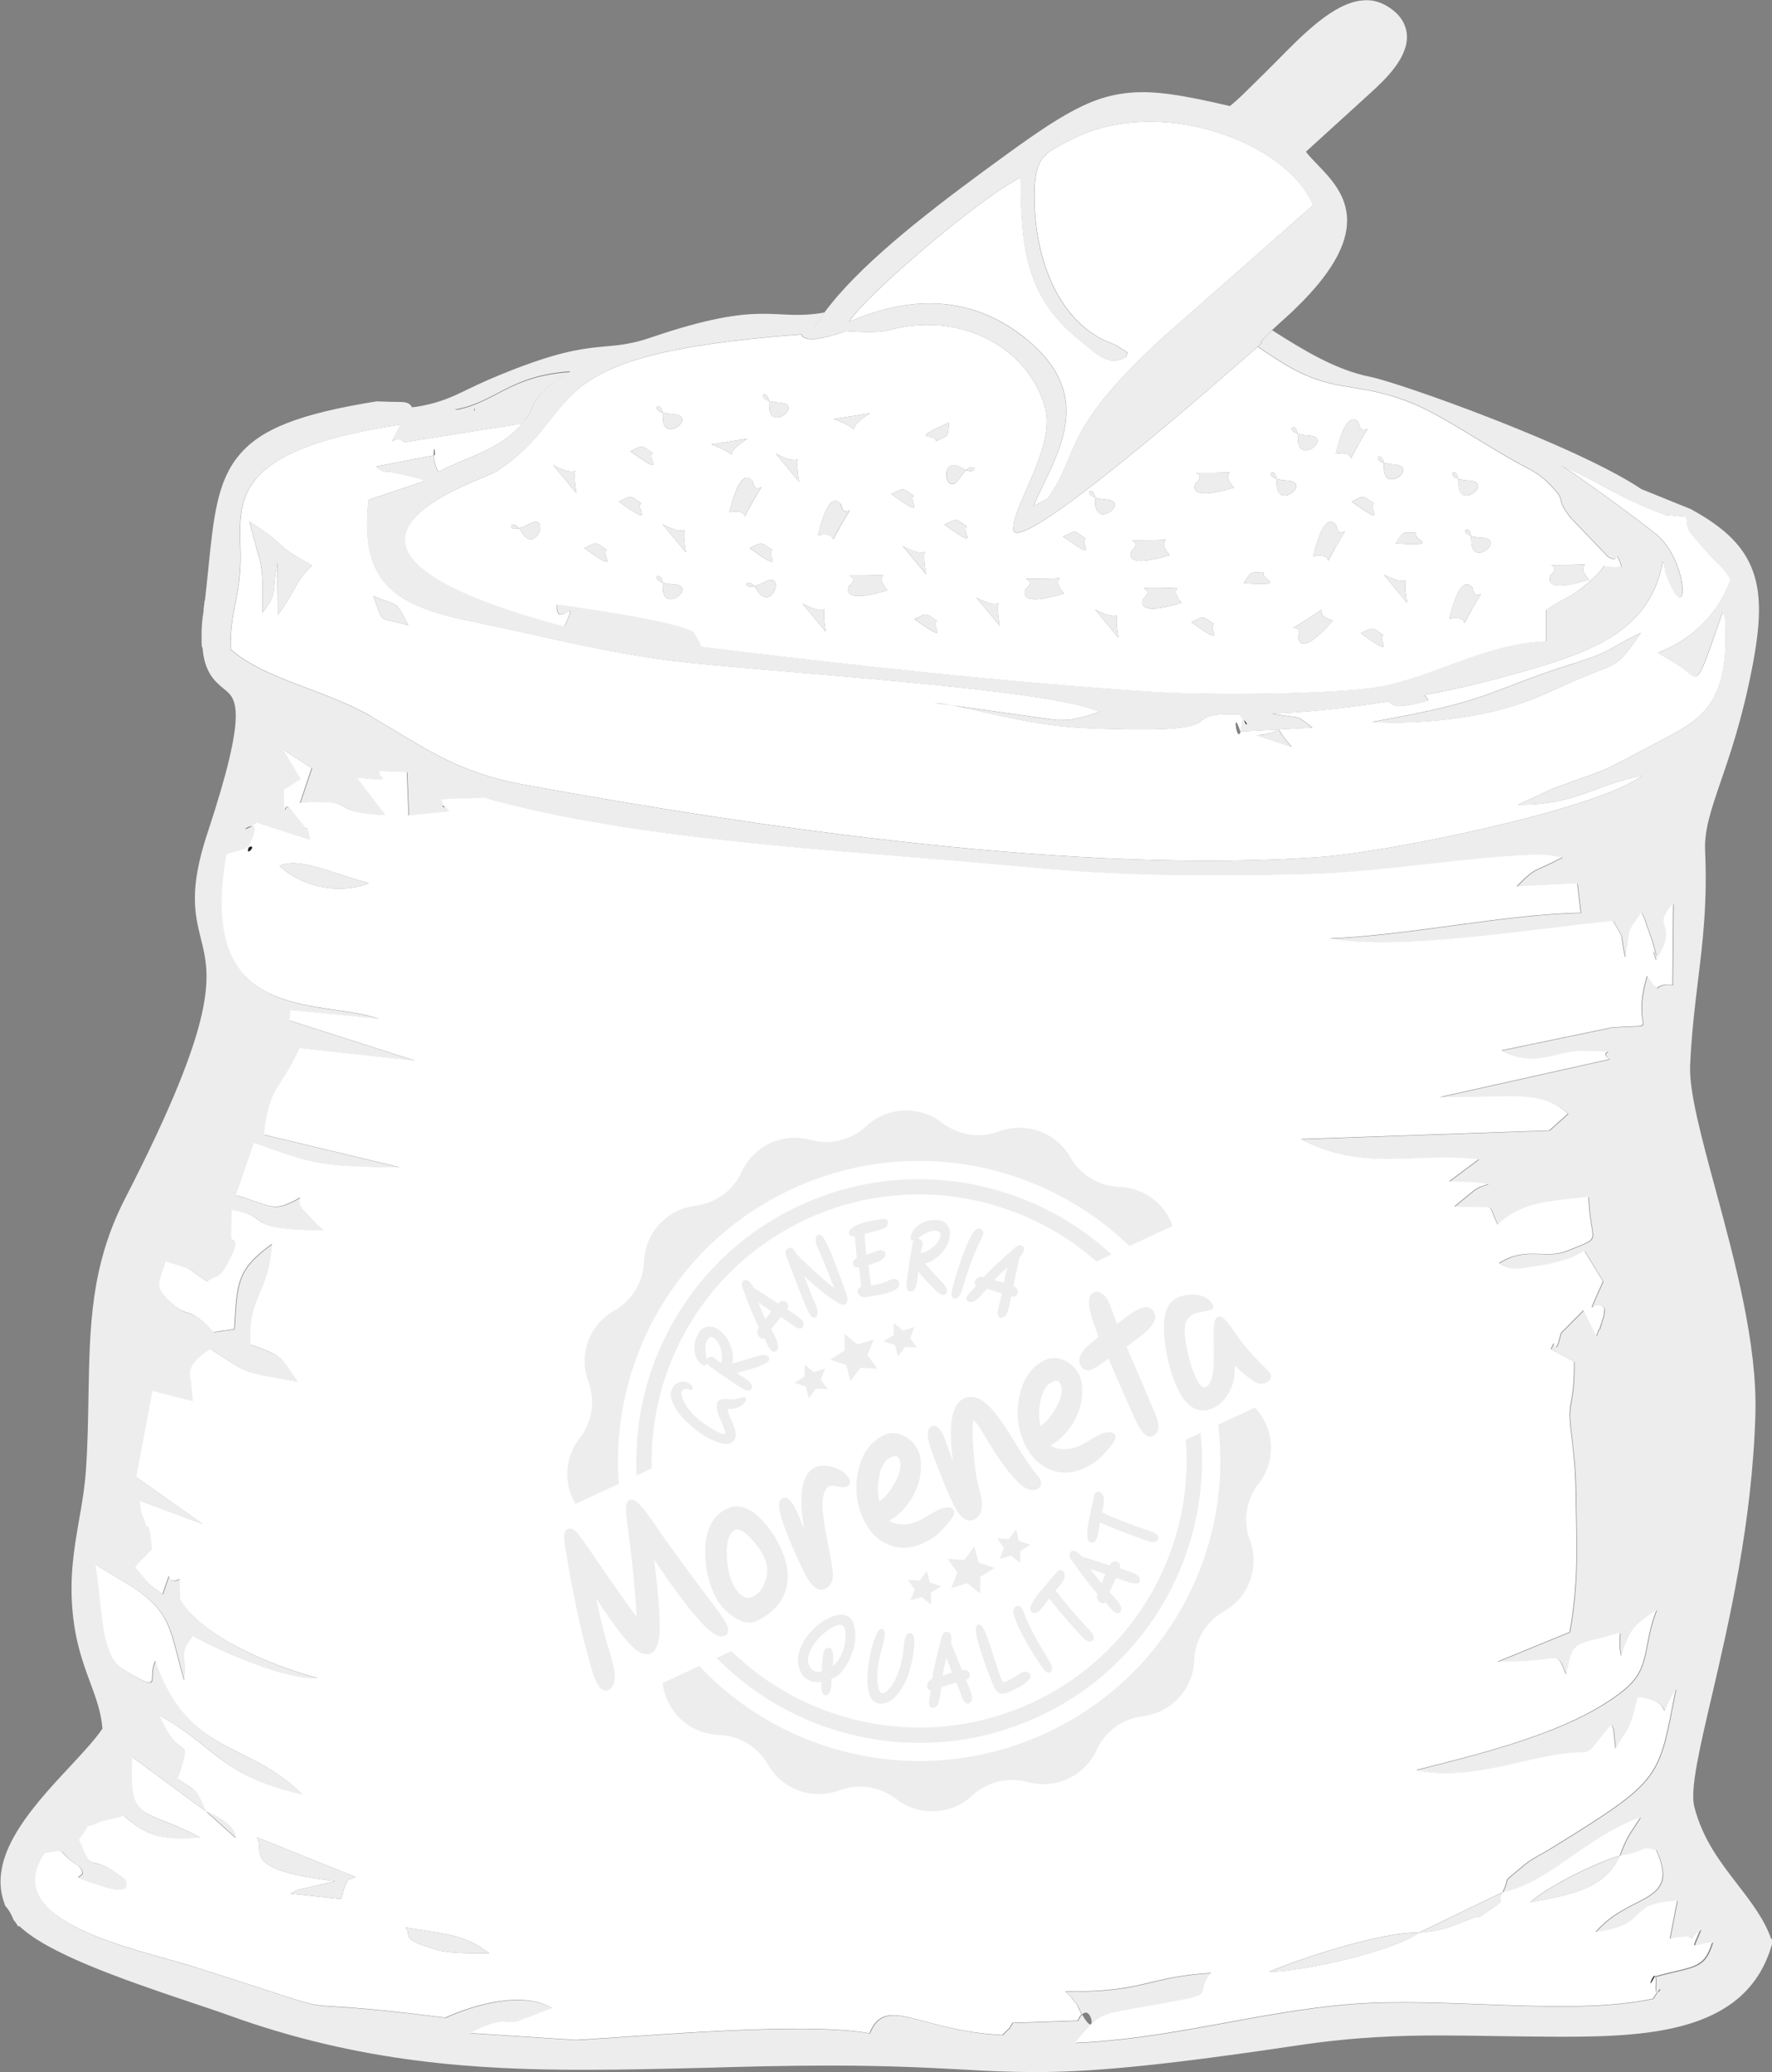 <?xml version="1.0" encoding="UTF-8"?>
<svg id="Capa_2" data-name="Capa 2" xmlns="http://www.w3.org/2000/svg" viewBox="0 0 166.57 194.76">
  <rect x="0" y="0" width="166.57" height="194.76" fill="#808080" stroke="none"/>
  <defs>
    <style>
      .cls-1 {
        fill: #fff;
      }

      .cls-1, .cls-2, .cls-3 {
        stroke-width: 0px;
      }

      .cls-2 {
        fill: #ededed;
      }

      .cls-3 {
        fill: #1d1d1b;
      }
    </style>
  </defs>
  <g id="Capa_1-2" data-name="Capa 1">
    <path class="cls-1" d="M34.9,67.35c4.98,2.9,7.96,5.23,14.29,6.39,22.89,4.2,52.56,8.44,74.9,6.81,6.98-.51,26.59-4.65,30.27-7.66-4.62.93-6.25,2.78-11.66,2.75l3.26-1.51c6.06-2.23,3.81-1.16,9.92-4.4,3.44-1.83,6.44-3.03,6.34-10.1-.04-2.38-.07-1.43-.28-2.1-2.83,8.12-2.01,6.17-4.41,4.83l-1.69-1.02c3.08-1.14,5.64-3.5,6.86-6.91-1.26-1.83-1-1.11-2.28-2.6-2.26-2.6-1.59-1.75-1.9-3.24l-1.81-.2.06.08c-.1-.04-.21-.07-.32-.12h0c-4.6-1.69-6.19-3.15-9.67-4.57.93.45,7.38,5.18,8.91,6.43,3.13,2.57,3.08,9.25,1.02,3.96-.04-.12-.18-.34-.2-.69-.01-.35-.12-.49-.21-.72-1.2,7.12-7.8,8.89-15.25,10.94-2.09.57-4.53,1.14-7.13,1.62.08.14.2.31.37.49-2.92.88-3.58.5-3.67.1-3.81.61-7.7,1.04-11.09,1.16,2.97.52,2.15.02,3.85,1.32l-3.15.17c.07.18.32.65,1.2,1.64l-3.26-1.09c1.36-.11,1.8-.38,1.95-.54l-3.5.18c-.36,1.25-.83-2.45-.03,0h.03c.04-.14.08-.34.13-.63.03-.3.08-.45.14-.51l-.39-.48c-6.86-.17,1.25,2-14.66,1.29-4.8-.21-9.11-1.54-12.34-2.12l-1.72-.24c.53.04,1.1.13,1.72.24l9.81,1.38c1.81,0,1.08-.04,2.5-.28l1.54-.49c-4.49-2.22-32.34-3.82-40.13-4.8-6.59-.83-12.33-2.37-18.62-3.65-7.38-1.5-10.82-3.49-9.96-11.48l5.3-1.77c-.64-.39-1.6-.48-2.57-.73-1.28-.34-1.15.11-2.06-.63l5.46-1.05c-.04-.64.12-.93.12-.02l-.12.02c.02.45.14,1.05.46,1.54,2.29-1.23,5.18-1.91,7.17-3.8.07-.07.14-.15.2-.21.05-.04.11-.1.15-.15l.04-.04c.12-.12.21-.23.32-.34l-11.13,1.77c-.95-.99-1.85,1.25-.28-1.67-17.71,2.64-14.83,8.19-15.11,13.37-.17,3.37-.94,4.15-.91,7.75,3.16,2.83,8.92,3.8,13.24,6.33ZM148,62.34c3.75-1.19,3.06-1.36,6.25-2.85-2.36,3.32-1.99,2.72-5.33,4.1-2.4.99-3.57,1.66-5.83,2.48-3.8,1.38-9.57,2.07-14.1,1.78,11.58-2.05,10.59-2.86,19.02-5.52ZM38.37,58.77c-3.05-.88-2.25-.02-3.28-2.76,2.39,1.05,2.01.24,3.28,2.76ZM29.35,53.14c-1.59,1.42-1.82,2.92-3.23,4.63l-.04-4.9c-.57,2.87.12,2.74-1.4,4.71-.03-1.27.06-2.86-.09-3.96-.24-1.68-.29-1.21-.59-2.51l-.57-2.1c3.9,2.48,2.05,2.05,5.92,4.13Z"/>
    <path class="cls-3" d="M147.26,118.4c-.2.09.14-.03,0,0h0Z"/>
    <path class="cls-3" d="M23.41,79.63c-.42,1.11.94-.32,0,0h0Z"/>
    <path class="cls-3" d="M155.59,185.81s.03-.02.04-.02c-.2-.42-.9,1.68-.04.02Z"/>
    <path class="cls-2" d="M166.49,182.24c-.65-1.86-1.86-3.42-3.13-5.08-1.63-2.1-3.32-4.29-4.1-7.36-.4-1.58.5-5.47,1.65-10.37,1.6-6.89,3.81-16.33,4.1-26.53.18-6.59-1.92-14.34-3.77-21.18-1.32-4.87-2.45-9.08-2.37-11.5.13-2.95.43-5.49.73-7.94.47-3.81.9-7.41.68-12.37-.08-1.9.56-3.79,1.45-6.4.9-2.61,2.02-5.87,2.95-10.63.85-4.31.88-6.95.12-9.13-.84-2.35-2.59-4.11-5.87-5.9l-4.67-1.89h.01c-6.08-4.08-22.76-10.01-25.51-10.55-3.16-.64-6.08-2.4-9.18-4.37-.39.38-.77.76-1.08,1.13.05.03.07.04.13.07,0,0-.14.12-.38.33.58.4,1.2.82,1.87,1.24,5.19,3.34,7.07,1.89,12.43,3.99,2.94,1.16,6.88,3.92,10.23,5.75.95.52,1.78.86,2.68,1.74,2.16,2.12.47,1.11,2.18,3.34l3.55,3.71c1.29.75.51-1.07,1.27.92-3.1.19-.23-.91-3.45,1.75-1.58,1.31-1.7,1.02-3.66,2.31v2.94c-6.26.25-11.23,3.86-16.92,4.46-4.99.52-14.68.64-20.2.28-14.05-.92-28.41-2.52-42.27-4.22-.1-.16-.17-.43-.21-.5l-.51-.85c-.91-.89-10.01-2.23-12.86-2.62-.16,2.56,2.27-1.28.69,2.07-28.5-7.6-7.83-13.64-6.35-14.61,8.78-5.78,2.6-10.92,28.62-12.85.32.76,2,.47,4.22-.32-1.59-.12-3-.3-3-.3.28-.47.59-.96.96-1.43-4.91.88-5.52-1.34-16.41,2.38-4.71,1.6-5.1-.37-15.16,3.93-2.61,1.12-3.79,2.07-6.83,2.56l-.4.04c-.23-.49-.73-.5-1.3-.5-.36-.01-.96-.01-1.88-.05h-.17c-7.18,1.16-10.78,2.56-12.85,5-2.1,2.47-2.44,5.81-2.95,10.84-.1.93-.19,1.91-.31,2.94-.01-.02-.02-.04-.04-.07,0,.23-.03.46-.07.69,0,.17-.02.34-.04.5-.02.13-.04.26-.06.39-.03.29-.06.57-.08.86-.01.14,0,.29-.02.43,0,.37,0,.75,0,1.12.02.11.01.22.02.33.02.05.05.11.07.16.19,2.16,1.01,3.03,2.02,3.84,1.14.91,2.31,1.86-1.56,13.55-1.77,5.33-1.17,7.66-.62,9.91.88,3.5,1.78,7.12-7.12,24.43-3.24,6.31-3.32,11.96-3.44,18.5-.04,2.23-.07,4.54-.24,7.01-.12,1.7-.39,3.27-.66,4.78-.45,2.61-.92,5.32-.58,8.72.28,2.82,1.01,4.79,1.65,6.51.54,1.48,1.02,2.76,1.14,4.31-.67,1-1.82,2.24-3.04,3.55-1.87,2-3.98,4.27-5.29,6.63-1.33,2.38-1.59,4.53-.82,6.42-.01,0-.02,0-.04,0,.38.4.65.88.84,1.39.16.18.3.38.42.59.04,0,.08,0,.13-.01,2.63,2.5,9.13,4.82,16.15,7.17,1.37.46,2.55.85,3.48,1.19,12.45,4.51,23.49,5.14,33.54,5.14,3.8,0,7.63-.1,11.69-.2,1.61-.04,3.29-.1,4.96-.13,2.2-.04,4.29-.07,6.24-.07,5.65,0,9.31.2,12.55.37,2.39.14,4.46.24,6.82.24,4.74,0,10.72-.42,24.54-2.48,5.54-.84,9.84-.96,13.65-.96,1.72,0,3.46.03,5.3.06,1.85.03,3.76.05,5.83.06h.44c8.65,0,17.28-.67,19.55-8.7l.06-.25-.08-.25ZM117.18,67.98c.03.18-.02.23-.25-.31l.25.31ZM53.57,34.94c-.17.12-1.68,1.07-1.72,1.11-.07.06-.15.13-.22.19-.02.03-.04.04-.06.06-.04.04-.1.1-.14.14-.02.01-.05.04-.07.06-.05.04-.08.07-.12.12-.02.02-.04.04-.06.06-.03.03-.07.07-.12.11-.01.02-.03.04-.04.05-.04.05-.08.1-.14.14,0,0,0,.01-.01.01-.04.05-.08.11-.13.15-.01.01-.01.02-.02.03-.03.04-.06.07-.08.11-.02.01-.03.03-.04.04-.02.03-.04.06-.06.08-.01.01-.02.03-.03.04-.02.03-.04.05-.06.08-.01.01-.01.02-.02.03-.03.04-.04.07-.07.12-.05.07-.1.15-.13.22h0s-.04.06-.05.1h-.01c-.06.15-.12.29-.18.41-.07.19-.16.37-.29.59-.01,0-.01.01-.01.01-.02.03-.04.06-.05.08-.01.01-.02.02-.02.03-.02.02-.03.05-.05.07-.02.02-.03.03-.04.04-.01.02-.03.05-.05.09-.01.01-.01.02-.02.02-.05.07-.11.14-.17.22-2.18-2.31-2.51-1.73-3.26-1.55-.02.01-.04.01-.06.02h-.02s-.05.01-.07.01c-.01,0-.01.01-.01.01-.04,0-.07,0-.11.01-2.74.2.74.88-3.03.45,3.91-.7,5.13-3.2,10.86-3.6ZM21.66,61.03c-.03-3.6.74-4.38.91-7.75.28-5.18-2.6-10.72,15.11-13.37-1.57,2.92-.67.68.28,1.67l11.13-1.77c-.11.11-.21.22-.32.34-.02.02-.03.03-.04.04-.04.05-.1.11-.15.15-.06.06-.13.14-.2.21-1.99,1.89-4.87,2.57-7.17,3.8-.32-.49-.43-1.09-.46-1.54l-5.46,1.05c.91.73.78.29,2.06.63.97.25,1.93.34,2.57.73l-5.3,1.77c-.86,7.98,2.58,9.98,9.96,11.48,6.3,1.29,12.03,2.82,18.62,3.65,7.79.98,35.64,2.58,40.13,4.8l-1.54.49c-1.41.23-.69.28-2.5.28l-9.81-1.38c3.23.58,7.54,1.91,12.34,2.12,15.92.71,7.8-1.45,14.66-1.29l.39.48c-.05.06-.11.21-.14.51-.04.29-.08.49-.13.63l3.5-.18c-.15.16-.59.44-1.95.54l3.26,1.09c-.88-.99-1.13-1.45-1.2-1.64l3.15-.17c-1.7-1.3-.89-.8-3.85-1.32,3.4-.12,7.29-.55,11.09-1.16.09.4.75.79,3.67-.1-.17-.18-.29-.35-.37-.49,2.6-.49,5.04-1.05,7.13-1.62,7.45-2.05,14.05-3.81,15.25-10.94.1.23.2.37.21.72.02.35.16.57.2.69,2.06,5.29,2.11-1.39-1.02-3.96-1.53-1.25-7.97-5.99-8.91-6.43,3.48,1.41,5.08,2.88,9.67,4.57.11.04.22.07.32.12l-.06-.08,1.81.2c.31,1.49-.36.64,1.9,3.24,1.28,1.49,1.02.78,2.28,2.6-1.22,3.41-3.78,5.78-6.86,6.91l1.69,1.02c2.4,1.34,1.57,3.29,4.41-4.83.2.67.23-.28.28,2.1.11,7.07-2.9,8.27-6.34,10.1-6.1,3.24-3.85,2.17-9.92,4.4l-3.26,1.51c5.4.03,7.04-1.82,11.66-2.75-3.68,3.01-23.29,7.15-30.27,7.65-22.35,1.64-52.01-2.6-74.9-6.81-6.33-1.16-9.31-3.49-14.29-6.39-4.32-2.53-10.08-3.49-13.24-6.33ZM155.64,185.79c.06.12.08.39.04.96-.03.47.05.55.16.5.4-.56.18-.08,0,0-.1.14-.23.34-.41.64-7.81,1.67-19.41-.21-28.4.51-8.71.69-16.84,3.27-25.95,3.64,2.37-2.78,2.27-2.64,6.08-3.32,8.41-1.48,4.77-.83,6.72-3.25-6.08.37-6.18,1.82-13.69,1.74.21.23.54.51.65.68.1.14.39.48.48.63.06.11.19.42.23.51.06.12.12.21.17.32.95-.99,1.42,2.52,0,0-.12.12-.24.32-.37.6l-6.13.21c-.14.25-.27.46-.31.51l-.65.63c-7.77-.37-10.99-3.88-12.48-.16-6.17-1.1-20.64.22-27.57.63l-10-.65c3.25-1.61,3.15-.86,4.41-1.07l3.33-1.27c-2.65-1.59-7.04-.47-10.05.89-18.02-2.3-6.17.74-23.53-4.75-5.48-1.73-18.55-4.15-14.11-10.71,2.54-.44.8-.25,3.16,1.19,1.43,1.58-2.19.49,2.4,1.95,2.83.9,2.04-.57,2.05-.58-3.75-3.05-2.83-.11-4.4-3.84,1.72-2.21-.24-.59,2.1-1.7.02-.01,2.07-.5,2.13-.51,2.21,1.82,3.27,2.31,7.19,2.03-5.54-2.94-6.72-1.24-6.4-7.56l6.93,5.11c-1.01-2.37-.98-1.85-2.65-3.06.01-.17.15-.4.17-.48,1.17-4.02.22-.59-1.9-5.49,5.33,2.94,5.61,5.55,13.45,7.43-5.18-5.13-10.76-3.57-13.84-12.57-.84,1.64.84,3.15-2.87.92-1.13-.68-1.35-1.43-1.73-2.68-.44-1.35-.67-5.3-1.03-7.3l3.39,2.07c3.91,2.55,3.57,4.2,4.94,8.84.42-2.3-.7-2.26.88-4.2,2.48,1.45,9,4.25,11.66,3.97-4.37-1.16-10.93-3.92-12.89-7.36l-.07-1.94c-1.61.78-.46-1.85-1.61,1.41-1.57-1.15-1.08-.72-2.57-2.51.14-.14.33-.38.39-.46l1.21-1.23c-.32-3.05-.34-1.41-.67-2.57-.25-.83-.33-.37-.48-2.01l5.91,2.21-6.25-4.42,1.53-8.13,3.79.97-.17-1.8c.01-.29-.84-1.48,1.83-3.08,3.68,2.36,2.72,2.08,8.18,3.07-1.56-2.27-1.37-2.46-4.43-3.48-.24-4.61,1.75-4.71,2.03-9.48-3.39,2.43-3.29,3.69-3.56,8.01l-1.93.29c-2.29-2.51-2.37-1.26-3.91-2.68-1.8-1.65-1.21-1.86-.58-4.01,2.95,1.02,1.37.24,3.89,1.94,1.02-.71,1.15-.16,2.11-2.05,1.09-2.13.17-1.63.14-2.06l.05-2.64c3.85.58.78,1.88,8.64,1.94-.2-.18-.49-.39-.62-.53l-1.37-1.47c-.45-.64-.22-.99-.22-1.09-2.59,1.45-2.52.8-6.03-.22l1.7-4.95c5.78,2.1,6.55,2.28,13.7,2.32l-12.78-3.06c.56-4.78,1.48-4.01,3.36-8.14l10.83,1.18-11.76-3.77.08-.99,8.31.82c-5.71-1.94-17.19.66-14.33-15.46l1.69-.51c.16-.07.29-.13.39-.17.03-.08.09-.2.14-.33.62-1.29.44-1.62.14-1.66-1.19.64-.46-.03,0,0,.14-.07.32-.18.53-.31l4.97,1.61c-.06-.56-.29-1.22-.4-1.05l-1.39-1.74c-.78-1.13-.56,1.62-.68-1.88l1.59-1.03-1.7-2.79,2.72,1.76-1.1,3.27c5.81-.46,2.36.91,8.03,1.15l-2.7-3.52c4.16.4,1.71.14,2.22-.62l2.5.1.16,4.07,3.84-.38c-.33-.36-.5-.5-.57-.53.07.31-.16-.06,0,0-.02-.11-.08-.3-.21-.62l4.14-.12c14.84,4.17,35.12,4.99,50.77,6.49,9.06.87,17.09.89,25.94.69,8.16-.19,15.53-1.72,22.86-1.87l1.7.27c-2.77,1.48-2.39.79-4.31,2.74l5.7-.29.32,2.77c-7.04.12-15.9,2.09-23.56,2.41,6.65,1.21,19.29-.96,26.6-1.65,1.28,2.19.53.82,1.15,3.45.61-3.13-.02-2.05,1.52-4.22.14.2.24.51.31.66l.69,1.96c.94,3.17-.4-.53.37,1.85,2.37-3.78-.64-2.79,1.62-5.33l-.07,7.66c-.16-.03-.33-.05-.48-.05-.39,0-.73.13-.99.35-.08-.06-.18-.15-.22-.18l-.71-.97c-1.67,5.76,1.77,4.43-3.35,4.85l-10.3,2.14c3.23,1.77,5.21-.06,7.86.04,3.94.17.92-.19,2.26.8l-15.93,3.55c6.76.11,9.59-.76,12.03,1.57l-1.75,1.57-23.33.81c5.96,3.16,10.71,1.19,16.7,1.9l-2.79,2.08c.32.04,2.27-.02,3.69.24-.49.2-.75.19-1.33.59l-1.86,1.52c4.33.23,2.9-.61,4.07,1.71,2.22-2.12,4.75-2.21,8.54-2.61.14,4.55,1.54,3.63-2.04,5.08-2.06.83-3.79-.49-6.37,1.14,1.1.65,1.33.65,3.65.27,1.1-.18,1.05-.14,2.08-.44.37-.11.54-.15.61-.16.08-.04.25-.12.61-.24.15-.06.44-.22.54-.28.12-.04.36-.19.52-.3l1.76,2.87c-1.94,4.37-.76,1.34.14,2.57-.17,1.36.01.31-.29,1.35-.03.1-.2.72-.21.59-.02-.15-.18.41-.27.63l-1.21-2.42-2.09,2.11c-.12.15-.39,2.02-.68,1.03-.04-.13-.19.34-.3.51l2.19,1.19c.04,4.12-.63,3.54-.34,6.14.22,1.91.46,3.57.49,6.02.04,4.42.33,8.36-.57,13.25l-6.76,2.77c6.32.12,5.37-1.32,6.43,1.24.59-2.45.42-2.8,2.94-3.38,3.27-.74,1.64-1.18,2.23,1.66.87-2.8,1.36-2.99,3.33-4.37-1.36,3.46-.5,5.41-3.06,7.51-4.93,4.02-13.81,6.06-19.51,7.53,3.4.84,7.54-.22,11.22-1.06,6.53-1.48,3.75.83,7.1-3.21.08.16.19.42.2.5l.18,1.77c1.54-2.33,1.5-2.36,2.09-4.84,4.1.3,1.34,3.15,3.6-.79-1.69,8.45-1.13,8.45-11.63,14.92-.88.55-1.92,1.02-2.64,1.64-2.44,2.06-1.15.8-2.03,2.57,4.41-.87,7.77-5.18,12.97-7.05-.91,1.45-1.28,1.74-1.95,3.62,2.79-.42,1.79-1,3.41-.57,2.36,5.16-2.45,3.97-5.67,7.72,5.27-.63,2.68-2.7,7.66-2.93l-.69,3.58c3.48-.78,1.04.92,2.93-.91-.79,2.08-1.1,1.64,1.1,1.24-.8,2.62-1.77,2.22-5.36,3.23Z"/>
    <path class="cls-1" d="M159.89,181.32c-1.89,1.84.55.14-2.93.91l.69-3.58c-4.98.23-2.39,2.3-7.66,2.93,3.22-3.75,8.03-2.56,5.67-7.72-1.61-.43-.62.15-3.41.57-1.24,2.82-3.99,3.61-8.38,4.36,1.4-1.35,6.12-3.72,8.38-4.36.67-1.88,1.04-2.17,1.95-3.62-5.2,1.87-8.57,6.18-12.97,7.05-.66,1.25.68.38-1.45,1.84-1.66,1.11.25-.06-1.82.77-1.92.76-2.54,1.02-4.59,1.19-2.33,1.7-10.68,3.63-14.09,3.69,2.92-1.27,10.72-3.82,14.09-3.69l7.86-3.8c.88-1.77-.41-.51,2.03-2.57.73-.62,1.76-1.08,2.64-1.64,10.5-6.47,9.94-6.47,11.63-14.92-2.26,3.94.5,1.08-3.6.79-.59,2.48-.55,2.52-2.09,4.84l-.18-1.77c-.01-.07-.12-.34-.2-.5-3.35,4.03-.57,1.73-7.1,3.21-3.68.84-7.82,1.9-11.22,1.06,5.7-1.46,14.59-3.5,19.51-7.53,2.56-2.09,1.7-4.05,3.06-7.51-1.97,1.38-2.46,1.57-3.33,4.37-.59-2.83,1.04-2.4-2.23-1.66-2.52.57-2.35.92-2.94,3.38-1.06-2.56-.12-1.13-6.43-1.24l6.76-2.77c.9-4.89.62-8.83.57-13.25-.03-2.45-.27-4.11-.49-6.02-.29-2.6.38-2.02.34-6.14l-2.19-1.19c.11-.17.25-.64.3-.51.29.99.56-.88.68-1.03l2.09-2.11,1.21,2.42c.1-.21.25-.78.27-.63,0,.13.18-.5.21-.59.3-1.04.12.01.29-1.35-.9-1.23-2.08,1.81-.14-2.57l-1.76-2.87c-.16.11-.4.25-.52.3-.11.05-.39.21-.54.28-.35.13-.52.2-.61.24.14-.03-.2.09,0,0-.06.01-.23.05-.61.16-1.03.3-.98.25-2.08.44-2.33.38-2.55.38-3.65-.27,2.58-1.62,4.31-.31,6.37-1.14,3.58-1.44,2.18-.52,2.04-5.08-3.79.4-6.32.49-8.54,2.61-1.17-2.31.26-1.48-4.07-1.71l1.86-1.52c.58-.4.84-.39,1.33-.59-1.42-.27-3.37-.2-3.69-.24l2.79-2.08c-5.98-.71-10.74,1.26-16.7-1.9l23.33-.81,1.75-1.57c-2.45-2.34-5.27-1.47-12.03-1.57l15.93-3.55c-1.34-.99,1.68-.63-2.26-.8-2.64-.11-4.63,1.73-7.86-.04l10.3-2.14c5.12-.43,1.68.91,3.35-4.85l.71.97s.14.12.22.18c.25-.22.59-.35.99-.35.15,0,.32.02.48.05l.07-7.66c-2.26,2.54.75,1.55-1.62,5.33-.78-2.38.57,1.33-.37-1.85l-.69-1.96c-.06-.15-.17-.46-.31-.66-1.54,2.17-.91,1.08-1.52,4.22-.62-2.63.14-1.26-1.15-3.45-7.3.69-19.95,2.86-26.6,1.65,7.66-.32,16.52-2.29,23.56-2.41l-.32-2.77-5.7.29c1.92-1.95,1.54-1.26,4.31-2.74l-1.7-.27c-7.33.15-14.69,1.68-22.86,1.87-8.84.2-16.88.18-25.94-.69-15.65-1.5-35.93-2.31-50.77-6.49l-4.14.12c.13.32.19.51.21.62.07.03.24.17.57.53l-3.84.38-.16-4.07-2.5-.1c-.51.75,1.94,1.02-2.22.62l2.7,3.52c-5.67-.23-2.22-1.6-8.03-1.15l1.1-3.27-2.72-1.76,1.7,2.79-1.59,1.03c.12,3.5-.1.75.68,1.88l1.39,1.74c.12-.17.34.49.4,1.05l-4.97-1.61c-.21.13-.39.23-.53.31.3.03.48.37-.14,1.66-.05.13-.11.24-.14.33.94-.32-.42,1.11,0,0-.11.04-.23.1-.39.17l-1.69.51c-2.86,16.12,8.62,13.52,14.33,15.46l-8.31-.82-.08.99,11.76,3.77-10.83-1.18c-1.88,4.13-2.79,3.37-3.36,8.14l12.78,3.06c-7.15-.04-7.92-.22-13.7-2.32l-1.7,4.95c3.5,1.02,3.44,1.68,6.03.22,0,.11-.23.46.22,1.09l1.37,1.47c.13.14.41.35.62.53-7.87-.06-4.79-1.36-8.64-1.94l-.05,2.64c.03.43.96-.07-.14,2.06-.97,1.89-1.09,1.34-2.11,2.05-2.52-1.7-.93-.92-3.89-1.94-.63,2.15-1.22,2.37.58,4.01,1.54,1.41,1.61.17,3.91,2.68l1.93-.29c.27-4.31.17-5.57,3.56-8.01-.28,4.77-2.27,4.87-2.03,9.48,3.06,1.02,2.88,1.21,4.43,3.48-5.46-.99-4.5-.71-8.18-3.07-2.66,1.6-1.82,2.79-1.83,3.08l.17,1.8-3.79-.97-1.53,8.13,6.25,4.42-5.91-2.21c.15,1.64.22,1.18.48,2.01.33,1.16.35-.48.67,2.57l-1.21,1.23c-.06.07-.25.32-.39.46,1.49,1.78,1,1.36,2.57,2.51,1.16-3.26,0-.64,1.61-1.41l.07,1.94c1.96,3.44,8.52,6.2,12.89,7.36-2.65.28-9.17-2.52-11.66-3.97-1.58,1.94-.46,1.9-.88,4.2-1.37-4.64-1.03-6.3-4.94-8.84l-3.39-2.07c.36,2.01.59,5.96,1.03,7.3.38,1.24.61,2,1.73,2.68,3.72,2.23,2.03.71,2.87-.92,3.08,9,8.66,7.44,13.84,12.57-7.85-1.88-8.12-4.49-13.45-7.43,2.12,4.89,3.07,1.47,1.9,5.49-.02.07-.16.31-.17.48,1.68,1.21,1.65.69,2.65,3.06,1.04.47,2.65,1.21,2.76,2.48l-2.76-2.48-6.93-5.11c-.32,6.32.86,4.62,6.4,7.56-3.92.29-4.98-.21-7.19-2.03-.06.01-2.11.5-2.13.51-2.35,1.1-.38-.51-2.1,1.7,1.56,3.74.65.8,4.4,3.84-.01.01.79,1.49-2.05.58-4.59-1.47-.97-.37-2.4-1.95-2.37-1.44-.63-1.62-3.16-1.19-4.44,6.56,8.63,8.98,14.11,10.71,17.35,5.49,5.51,2.44,23.53,4.75,3.02-1.36,7.4-2.48,10.05-.89l-3.33,1.27c-1.25.21-1.16-.54-4.41,1.07l10,.65c6.93-.4,21.4-1.73,27.57-.63,1.49-3.72,4.7-.21,12.48.16l.65-.63c.04-.05.17-.25.31-.51l6.13-.21c.13-.29.25-.49.37-.6-.05-.11-.11-.2-.17-.32-.04-.09-.17-.4-.23-.51-.08-.15-.38-.49-.48-.63-.11-.17-.43-.45-.65-.68,7.51.07,7.6-1.37,13.69-1.74-1.95,2.42,1.69,1.77-6.72,3.25-3.81.68-3.71.54-6.08,3.32,9.11-.37,17.24-2.95,25.95-3.64,8.99-.72,20.59,1.16,28.4-.51.18-.3.32-.5.41-.64-.11.05-.19-.03-.16-.5.04-.56.02-.84-.04-.96-.01,0-.03.01-.04.02-.86,1.66-.16-.45.04-.02,3.59-1.01,4.57-.61,5.36-3.23-2.21.39-1.89.84-1.1-1.24ZM26.28,81.41c1.7-.94,5.02.73,8.39,1.59-2.48,1.04-6.01.56-8.39-1.59ZM32.34,177.51c-.04.08-.1.38-.12.48-.04.1-.12.43-.14.51l-4.77-.52c.22-.14.51-.28.68-.34l3.53-.83c-9-1.08-6.61-2.71-7.36-4.11l9.26,3.72c-.91.5-.42-.36-1.08,1.09ZM41.15,183.29c-3.85-1.08-2.33-1.4-3.05-2.12,3.79.64,5.46.58,7.91,2.44-1.41-.03-3.55.04-4.86-.32Z"/>
    <path class="cls-3" d="M155.84,187.24c.18-.08.4-.56,0,0h0Z"/>
    <path class="cls-3" d="M41.69,75.74c-.16-.06.07.31,0,0h0Z"/>
    <path class="cls-1" d="M95.25,49.68c0-2.26,4.01-7.71,2.99-11.38-1.64-5.83-8.21-9.08-14.68-7.26-.82.23-2.51.19-4.03.08-2.22.79-3.9,1.08-4.22.32-26.02,1.93-19.84,7.07-28.62,12.85-1.48.97-22.15,7.01,6.35,14.61,1.58-3.36-.85.49-.69-2.07,2.85.39,11.94,1.73,12.86,2.62l.51.85c.04.07.12.34.21.5,13.87,1.7,28.22,3.29,42.27,4.22,5.52.36,15.21.24,20.2-.28,5.69-.59,10.66-4.2,16.93-4.46v-2.94c1.95-1.3,2.07-1.01,3.65-2.31,3.22-2.67.35-1.56,3.45-1.75-.76-2,.01-.17-1.27-.92l-3.55-3.71c-1.71-2.23-.02-1.22-2.18-3.34-.89-.88-1.73-1.22-2.68-1.74-3.36-1.84-7.29-4.6-10.23-5.75-5.36-2.1-7.24-.65-12.43-3.99-.67-.42-1.28-.84-1.87-1.24-3,2.66-22.98,20.23-22.98,17.11ZM62.28,38.77c.24.07.56.14,1,.16,2.41.15-1.01,2.9-.97.27,0-.17-.01-.31-.03-.42-1.15-.38-.17-1.16,0,0ZM49.03,50c-.1-.14-.18-.25-.25-.35-1.18.29-.75-.88,0,0,.23-.05.55-.17.93-.38,2.11-1.16.67,2.98-.68.73ZM52,43.72c3.25,1.7,1.52-1.17,2.19,2.65l-2.19-2.65ZM54.92,51.52c1.24-.58.94-.64,2.12.18-.72.3,1.53,2.43-2.12-.18ZM58.18,47.15c1.25-.58.94-.64,2.12.17-.72.31,1.53,2.44-2.12-.17ZM59.26,42.42c1.25-.58.94-.63,2.12.17-.72.32,1.53,2.45-2.12-.17ZM62.31,55.19c0-.17-.01-.31-.03-.44-1.15-.38-.17-1.15,0,0,.24.09.56.14,1,.17,2.41.14-1.01,2.89-.97.27ZM62.29,49.28c3.24,1.7,1.52-1.17,2.19,2.65l-2.19-2.65ZM72.28,37.68c.23.07.55.14.99.17,2.41.14-1.01,2.89-.97.27,0-.17-.01-.31-.02-.44-1.16-.38-.18-1.16,0,0ZM70.47,51.52c1.25-.58.94-.64,2.13.18-.73.3,1.52,2.43-2.13-.18ZM70.27,41.23c-3.11,1.94.23,1.9-3.4.54l3.4-.54ZM68.57,48.14c1.11-4.66,2.12-2.91,2.17-2.93.32,1.89,1.69-.96-.04,2.05-1.43,2.52.2.41-2.12.88ZM71.16,55.46c-.09-.15-.16-.25-.24-.36-1.18.29-.75-.88,0,0,.24-.05.54-.17.93-.38,2.11-1.15.67,2.99-.69.74ZM72.93,42.64c3.24,1.7,1.51-1.17,2.19,2.64l-2.19-2.64ZM81.77,38.85c-3.11,1.93.23,1.89-3.4.53l3.4-.53ZM75.43,56.73c3.25,1.69,1.52-1.17,2.19,2.64l-2.19-2.64ZM76.89,50.3c1.11-4.65,2.12-2.9,2.17-2.92.32,1.88,1.68-.96-.04,2.04-1.44,2.53.21.42-2.12.88ZM79.8,55.1c1.47-1.23-1.68-.97,1.78-1.01,2.9-.03.27-.37,1.84,1.39-4.58,1.4-3.59-.35-3.62-.38ZM89.21,39.73c-.14,1.37.06,1.13-1.23,1.74.11-.79-2.88.07,1.23-1.74ZM85.91,46.61c-.73.31,1.52,2.44-2.13-.17,1.25-.58.94-.64,2.13.17ZM87.05,53.98l-2.19-2.65c3.24,1.7,1.52-1.17,2.19,2.65ZM85.95,58.19c1.25-.57.94-.63,2.13.17-.73.32,1.52,2.45-2.13-.17ZM88.77,49.31c1.25-.57.95-.63,2.13.18-.73.31,1.52,2.44-2.13-.18ZM90.84,44.18c-.19.17-.4.41-.65.78-1.35,2.01-1.99-2.35.25-.97.15.08.28.15.39.19.91-.8,1.08.44,0,0ZM91.78,56.17c3.25,1.7,1.52-1.17,2.19,2.65l-2.19-2.65ZM145.74,54.1c1.45-1.23-1.68-.96,1.78-1,2.9-.03.27-.38,1.84,1.39-4.59,1.4-3.59-.35-3.62-.39ZM122.03,59.92c.58-1.82-1.94.07.97-1.79,2.44-1.57.02-.47,2.29.2-3.14,3.61-3.23,1.6-3.26,1.59ZM127.91,59.52c1.25-.57.94-.63,2.12.18-.72.31,1.53,2.43-2.12-.18ZM130.07,54c3.25,1.7,1.52-1.16,2.19,2.66l-2.19-2.66ZM138.31,50.82c0-.17-.01-.32-.03-.44-1.15-.38-.17-1.16,0,0,.23.07.56.14,1,.16,2.41.15-1.01,2.9-.97.28ZM137.08,45.01c.23.07.55.14.99.16,2.42.15-1.01,2.9-.97.27,0-.16,0-.31-.02-.43-1.15-.38-.18-1.16,0,0ZM138.4,55.23c.33,1.89,1.68-.96-.04,2.05-1.44,2.52.2.41-2.12.88,1.11-4.66,2.12-2.91,2.17-2.93ZM133.11,50.09c-.46.65,2.58,1.26-1.91.99.76-1.16.48-1.04,1.91-.99ZM130.07,43.49c.23.07.56.14.99.16,2.41.15-1.01,2.9-.97.27.01-.16,0-.31-.02-.42-1.15-.38-.18-1.16,0,0ZM127.05,47.15c1.25-.58.93-.64,2.12.17-.72.31,1.53,2.44-2.12-.17ZM127.72,39.74c.32,1.88,1.69-.96-.03,2.04-1.44,2.53.19.42-2.13.88,1.11-4.65,2.13-2.91,2.17-2.92ZM125.6,49.37c.32,1.87,1.69-.97-.04,2.04-1.44,2.52.2.41-2.12.88,1.11-4.66,2.12-2.92,2.17-2.92ZM121.98,40.76c.24.08.56.14,1,.17,2.41.15-1.01,2.89-.97.27,0-.17-.01-.31-.03-.44-1.15-.38-.17-1.15,0,0ZM120,45.01c.23.07.56.14,1,.16,2.41.15-1.01,2.9-.97.27,0-.16-.01-.31-.03-.43-1.15-.38-.17-1.16,0,0ZM118.82,53.83c-.46.65,2.58,1.26-1.9.98.75-1.15.47-1.03,1.9-.98ZM112.37,45.44c1.45-1.23-1.67-.97,1.77-1,2.91-.04.27-.38,1.85,1.39-4.59,1.4-3.59-.36-3.62-.39ZM114.11,58.65c-.72.32,1.53,2.44-2.12-.17,1.24-.58.93-.63,2.12.17ZM111.07,56.66c-4.58,1.4-3.58-.35-3.61-.38,1.45-1.23-1.69-.96,1.77-1,2.91-.03.27-.38,1.84,1.38ZM106.35,51.79c1.45-1.24-1.68-.97,1.78-1.01,2.9-.03.25-.38,1.83,1.39-4.58,1.4-3.58-.35-3.61-.38ZM105.13,59.94l-2.19-2.65c3.25,1.71,1.52-1.16,2.19,2.65ZM102.94,46.78c.23.07.56.14.99.17,2.41.14-1.01,2.89-.97.25.01-.17,0-.31-.02-.43-1.15-.39-.18-1.16,0,0ZM102.05,50.61c-.72.31,1.53,2.44-2.12-.18,1.26-.57.94-.63,2.12.18ZM96.4,55.39c1.45-1.23-1.68-.96,1.78-1,2.9-.03.25-.38,1.84,1.39-4.58,1.4-3.58-.36-3.62-.39Z"/>
    <path class="cls-3" d="M117.18,67.98l-.25-.31c.23.54.29.49.25.31Z"/>
    <g>
      <path class="cls-2" d="M45.74,38.09s.06-.01.1-.01c0,0,.01-.01.02-.01.02,0,.04,0,.07-.01h.02s.04-.01.06-.02h0c.75-.18,1.08-.76,3.26,1.55h0c.06-.08.12-.15.17-.22.01,0,.01-.01.02-.02.02-.03.04-.06.05-.09.01-.01.02-.02.04-.04s.03-.05.05-.07c0-.01.01-.02.02-.03.01-.02.03-.05.05-.08,0,0,0-.01.01-.01.13-.22.21-.4.29-.59.06-.13.12-.27.18-.4h.01s.03-.07.05-.1h0c.03-.08.07-.16.13-.23h0s.04-.07.07-.12c.01-.01.01-.02.02-.03.02-.03.04-.05.06-.08.01-.01.02-.03.03-.04.02-.02.04-.05.06-.08.01-.01.02-.03.04-.04.02-.03.05-.06.08-.11.01-.01.01-.02.02-.03.04-.04.09-.1.13-.15.01,0,.01-.01.01-.01.05-.04.1-.09.14-.14.01-.01.03-.03.04-.05.04-.03.09-.07.12-.11.02-.02.04-.04.06-.06.04-.04.07-.07.12-.12.02-.02.05-.05.07-.06.04-.04.1-.1.14-.14.02-.02.04-.03.06-.06.07-.06.15-.13.22-.19.04-.04,1.55-1,1.72-1.11-5.73.4-6.95,2.9-10.86,3.6,3.77.44.29-.24,3.03-.45Z"/>
      <path class="cls-2" d="M143.09,66.08c2.26-.83,3.43-1.5,5.83-2.48,3.34-1.38,2.97-.78,5.33-4.1-3.2,1.49-2.51,1.66-6.25,2.85-8.43,2.67-7.43,3.47-19.02,5.52,4.53.29,10.31-.4,14.1-1.78Z"/>
      <path class="cls-2" d="M24.6,53.61c.15,1.1.05,2.69.09,3.96,1.52-1.97.83-1.85,1.4-4.71l.04,4.9c1.41-1.71,1.64-3.21,3.23-4.63-3.87-2.08-2.03-1.65-5.92-4.13l.57,2.1c.31,1.3.35.83.59,2.51Z"/>
      <path class="cls-2" d="M31.52,176.81l-3.53.83c-.17.06-.46.2-.68.34l4.77.52c.02-.07.1-.41.14-.51.02-.1.07-.39.12-.48.66-1.45.17-.59,1.08-1.09l-9.26-3.72c.74,1.4-1.65,3.03,7.36,4.11Z"/>
      <path class="cls-2" d="M119.29,185.36c3.41-.06,11.76-2,14.09-3.69-3.37-.13-11.17,2.42-14.09,3.69Z"/>
      <path class="cls-2" d="M152.26,174.44c-2.26.65-6.98,3.02-8.38,4.36,4.38-.75,7.13-1.54,8.38-4.36Z"/>
      <path class="cls-2" d="M26.28,81.41c2.38,2.16,5.9,2.63,8.39,1.59-3.37-.86-6.69-2.54-8.39-1.59Z"/>
      <path class="cls-2" d="M41.15,183.29c1.32.36,3.45.29,4.86.32-2.45-1.86-4.12-1.8-7.91-2.44.72.72-.81,1.04,3.05,2.12Z"/>
      <path class="cls-2" d="M137.97,180.48c2.07-.84.16.34,1.82-.77,2.13-1.45.8-.58,1.45-1.84l-7.86,3.8c2.05-.17,2.66-.42,4.59-1.19Z"/>
      <path class="cls-2" d="M38.37,58.77c-1.27-2.52-.89-1.71-3.28-2.76,1.03,2.74.23,1.88,3.28,2.76Z"/>
      <path class="cls-2" d="M19.44,170.28l2.76,2.48c-.11-1.27-1.72-2.02-2.76-2.48Z"/>
    </g>
    <g>
      <path class="cls-2" d="M149.36,54.5c-1.57-1.77,1.06-1.42-1.84-1.39-3.46.04-.33-.23-1.78,1,.03.04-.97,1.79,3.62.39Z"/>
      <path class="cls-2" d="M131.06,43.65c-.43-.02-.75-.09-.99-.16.02.12.03.27.02.42-.04,2.63,3.38-.12.97-.27Z"/>
      <path class="cls-2" d="M130.07,43.49c-.18-1.16-1.15-.38,0,0h0Z"/>
      <path class="cls-2" d="M129.18,47.32c-1.19-.81-.87-.75-2.12-.17,3.65,2.61,1.4.48,2.12.17Z"/>
      <path class="cls-2" d="M130.03,59.7c-1.18-.81-.87-.75-2.12-.18,3.65,2.61,1.4.49,2.12.18Z"/>
      <path class="cls-2" d="M130.07,54l2.19,2.66c-.67-3.82,1.06-.97-2.19-2.66Z"/>
      <path class="cls-2" d="M81.58,54.09c-3.46.04-.32-.22-1.78,1.01.03.03-.96,1.78,3.62.38-1.57-1.76,1.06-1.42-1.84-1.39Z"/>
      <path class="cls-2" d="M63.28,38.93c-.44-.02-.75-.08-1-.16.02.12.03.25.03.42-.04,2.63,3.38-.12.97-.27Z"/>
      <path class="cls-2" d="M62.28,38.77c-.17-1.16-1.15-.38,0,0h0Z"/>
      <path class="cls-2" d="M62.28,54.75c-.17-1.15-1.15-.38,0,0h0Z"/>
      <path class="cls-2" d="M63.28,54.92c-.44-.03-.75-.08-1-.17.02.13.03.27.03.44-.04,2.62,3.38-.13.97-.27Z"/>
      <path class="cls-2" d="M121,45.17c-.44-.02-.76-.08-1-.16.02.12.03.27.03.43-.05,2.63,3.38-.12.97-.27Z"/>
      <path class="cls-2" d="M120,45.01c-.17-1.16-1.15-.38,0,0h0Z"/>
      <path class="cls-2" d="M61.39,42.59c-1.18-.8-.87-.75-2.12-.17,3.65,2.62,1.4.49,2.12.17Z"/>
      <path class="cls-2" d="M60.3,47.32c-1.18-.81-.87-.75-2.12-.17,3.65,2.61,1.4.48,2.12.17Z"/>
      <path class="cls-2" d="M62.29,49.28l2.19,2.65c-.66-3.82,1.05-.96-2.19-2.65Z"/>
      <path class="cls-2" d="M52,43.72l2.19,2.65c-.67-3.82,1.06-.96-2.19-2.65Z"/>
      <path class="cls-2" d="M107.46,56.28s-.97,1.78,3.61.38c-1.57-1.76,1.07-1.41-1.84-1.38-3.46.04-.32-.23-1.77,1Z"/>
      <path class="cls-2" d="M100.02,55.78c-1.58-1.77,1.06-1.42-1.84-1.39-3.46.04-.33-.23-1.78,1,.04.03-.96,1.79,3.62.39Z"/>
      <path class="cls-2" d="M109.96,52.17c-1.57-1.77,1.07-1.42-1.83-1.39-3.46.04-.33-.23-1.78,1.01.03.03-.97,1.78,3.61.38Z"/>
      <path class="cls-2" d="M72.28,37.68c-.18-1.16-1.16-.38,0,0h0Z"/>
      <path class="cls-2" d="M73.27,37.85c-.44-.03-.75-.1-.99-.17.01.13.02.27.02.44-.04,2.62,3.38-.13.97-.27Z"/>
      <path class="cls-2" d="M122.98,40.93c-.44-.03-.75-.09-1-.17.02.13.03.27.03.44-.04,2.62,3.38-.12.97-.27Z"/>
      <path class="cls-2" d="M121.98,40.76c-.17-1.15-1.15-.38,0,0h0Z"/>
      <path class="cls-2" d="M90.9,49.49c-1.19-.81-.88-.75-2.13-.18,3.65,2.62,1.4.49,2.13.18Z"/>
      <path class="cls-2" d="M85.91,46.61c-1.19-.81-.88-.75-2.13-.17,3.65,2.61,1.4.48,2.13.17Z"/>
      <path class="cls-2" d="M57.04,51.7c-1.18-.82-.88-.76-2.12-.18,3.65,2.61,1.4.48,2.12.18Z"/>
      <path class="cls-2" d="M72.61,51.7c-1.19-.82-.88-.76-2.13-.18,3.65,2.61,1.4.48,2.13.18Z"/>
      <path class="cls-2" d="M91.78,56.17l2.19,2.65c-.67-3.82,1.06-.96-2.19-2.65Z"/>
      <path class="cls-2" d="M70.74,45.21s-1.05-1.73-2.17,2.93c2.32-.47.69,1.64,2.12-.88,1.73-3,.37-.16.04-2.05Z"/>
      <path class="cls-2" d="M79.05,47.38s-1.05-1.73-2.17,2.92c2.33-.46.68,1.65,2.12-.88,1.72-2.99.36-.16.04-2.04Z"/>
      <path class="cls-2" d="M125.56,51.41c1.73-3,.36-.17.04-2.04-.04,0-1.05-1.74-2.17,2.92,2.32-.47.68,1.64,2.12-.88Z"/>
      <path class="cls-2" d="M127.69,41.78c1.72-2.99.35-.16.03-2.04-.04.01-1.05-1.73-2.17,2.92,2.32-.46.69,1.65,2.13-.88Z"/>
      <path class="cls-2" d="M138.36,57.28c1.72-3,.37-.16.04-2.05-.04.02-1.05-1.73-2.17,2.93,2.32-.47.68,1.64,2.12-.88Z"/>
      <path class="cls-2" d="M90.84,44.18c1.08.44.91-.8,0,0h0Z"/>
      <path class="cls-2" d="M90.19,44.95c.24-.36.46-.61.65-.78-.12-.04-.24-.11-.39-.19-2.24-1.38-1.6,2.97-.25.97Z"/>
      <path class="cls-2" d="M87.98,41.47c1.3-.62,1.09-.37,1.23-1.74-4.11,1.82-1.13.96-1.23,1.74Z"/>
      <path class="cls-2" d="M81.77,38.85l-3.4.53c3.63,1.36.29,1.4,3.4-.53Z"/>
      <path class="cls-2" d="M70.27,41.23l-3.4.54c3.63,1.36.29,1.4,3.4-.54Z"/>
      <path class="cls-2" d="M115.99,45.83c-1.58-1.77,1.06-1.43-1.85-1.39-3.45.03-.32-.23-1.77,1,.03.03-.97,1.79,3.62.39Z"/>
      <path class="cls-2" d="M102.94,46.78c-.18-1.16-1.15-.39,0,0h0Z"/>
      <path class="cls-2" d="M103.93,46.95c-.42-.03-.75-.1-.99-.17.02.12.03.26.02.43-.04,2.63,3.38-.12.97-.25Z"/>
      <path class="cls-2" d="M102.05,50.61c-1.18-.81-.87-.75-2.12-.18,3.65,2.62,1.4.49,2.12.18Z"/>
      <path class="cls-2" d="M88.09,58.36c-1.19-.8-.88-.74-2.13-.17,3.65,2.62,1.4.49,2.13.17Z"/>
      <path class="cls-2" d="M102.94,57.29l2.19,2.65c-.67-3.81,1.06-.94-2.19-2.65Z"/>
      <path class="cls-2" d="M75.43,56.73l2.19,2.64c-.67-3.81,1.06-.96-2.19-2.64Z"/>
      <path class="cls-2" d="M84.86,51.32l2.19,2.65c-.67-3.82,1.05-.96-2.19-2.65Z"/>
      <path class="cls-2" d="M72.93,42.64l2.19,2.64c-.68-3.81,1.05-.95-2.19-2.64Z"/>
      <path class="cls-2" d="M123,58.13c-2.91,1.87-.39-.02-.97,1.79.04.01.12,2.02,3.26-1.59-2.27-.67.15-1.77-2.29-.2Z"/>
      <path class="cls-2" d="M48.77,49.65c-.75-.88-1.18.29,0,0h0Z"/>
      <path class="cls-2" d="M49.71,49.27c-.38.21-.7.33-.93.38.07.1.16.21.25.35,1.35,2.25,2.79-1.89.68-.73Z"/>
      <path class="cls-2" d="M71.85,54.72c-.39.21-.69.33-.93.38.09.11.16.21.24.36,1.36,2.25,2.8-1.89.69-.74Z"/>
      <path class="cls-2" d="M70.92,55.1c-.75-.88-1.18.29,0,0h0Z"/>
      <path class="cls-2" d="M118.82,53.83c-1.43-.05-1.15-.17-1.9.98,4.48.29,1.44-.33,1.9-.98Z"/>
      <path class="cls-2" d="M131.19,51.08c4.49.28,1.45-.34,1.91-.99-1.43-.05-1.15-.17-1.91.99Z"/>
      <path class="cls-2" d="M138.31,50.82c-.04,2.62,3.38-.13.97-.28-.43-.02-.76-.08-1-.16.02.12.03.27.03.44Z"/>
      <path class="cls-2" d="M138.28,50.39c-.17-1.16-1.15-.38,0,0h0Z"/>
      <path class="cls-2" d="M137.08,45.01c-.18-1.16-1.15-.38,0,0h0Z"/>
      <path class="cls-2" d="M138.06,45.17c-.44-.02-.75-.08-.99-.16.02.12.02.27.02.43-.04,2.63,3.39-.12.97-.27Z"/>
      <path class="cls-2" d="M114.11,58.65c-1.19-.8-.88-.75-2.12-.17,3.65,2.61,1.4.49,2.12.17Z"/>
    </g>
    <path class="cls-1" d="M96.34,31.75c7.15,5.68,2.63,11.42.81,15.82l1.33-.71c3.14-4.36,1.05-6.13,10.73-15.04l14.23-12.54c-2.59-6.07-14.59-10.38-22.77-6.15-2.39,1.24-3.29,1.57-3.41,4.54-.21,5.5,1.66,11.83,6.4,14.24.45.22.91.32,1.5.69,1.34.88.68.33.73.91-1.67,1.02-2.73-.2-4.37-1.52-5.12-4.09-5.53-8.7-5.58-15.31-3.9,1.97-14.49,11.01-16.12,13.56,6.36-2.73,11.86-2.2,16.53,1.51Z"/>
    <path class="cls-2" d="M79.53,31.12c1.53.11,3.22.15,4.03-.08,6.47-1.82,13.04,1.43,14.68,7.26,1.02,3.67-2.99,9.12-2.99,11.38,0,3.11,19.98-14.45,22.98-17.11.24-.21.38-.33.38-.33-.05-.03-.07-.04-.13-.07.31-.36.69-.74,1.08-1.13.39-.37.81-.74,1.18-1.08.4-.37.79-.71,1.09-1.02,7.76-7.52,4.31-11.08,2.04-13.44-.41-.44-.83-.85-1.11-1.24l6.03-5.49c1.39-1.27,3.72-3.42,3.44-5.66-.14-1.09-.83-1.99-2.07-2.66-.65-.34-1.34-.49-2.09-.41-2.69.23-5.55,3.15-8.08,5.72-.61.61-1.19,1.2-1.74,1.73l-.62.61c-.6.59-1.39,1.38-2.02,1.87-4.42-1.03-7.01-1.47-9.44-1.25-4,.35-7.13,2.54-13.83,7.46-5.73,4.22-11.74,8.95-14.87,13.23-.36.48-.68.97-.96,1.43,0,0,1.41.18,3,.3ZM95.92,16.69c.05,6.61.47,11.22,5.58,15.31,1.65,1.32,2.71,2.54,4.37,1.52-.05-.58.61-.03-.73-.91-.58-.37-1.05-.47-1.5-.69-4.75-2.41-6.61-8.74-6.4-14.24.12-2.97,1.02-3.3,3.41-4.54,8.19-4.24,20.18.07,22.77,6.15l-14.23,12.54c-9.68,8.92-7.59,10.68-10.73,15.04l-1.33.71c1.83-4.4,6.34-10.14-.81-15.82-4.67-3.71-10.17-4.24-16.53-1.51,1.62-2.55,12.22-11.58,16.12-13.56Z"/>
    <g>
      <path class="cls-2" d="M75.75,114.62c9.35-4.35,20.04-2.46,27.32,3.95l1.42-.66c-7.7-7.1-19.26-9.28-29.34-4.59-10.08,4.69-15.83,14.91-15.31,25.36l1.42-.66c-.25-9.67,5.15-19.05,14.5-23.4Z"/>
      <path class="cls-2" d="M97.65,161.34c10.5-4.88,16.3-15.77,15.21-26.66l-1.39.64c.8,10.13-4.66,20.17-14.43,24.71-9.77,4.54-21.01,2.27-28.29-4.84l-1.39.65c7.68,7.82,19.78,10.38,30.28,5.5Z"/>
      <path class="cls-2" d="M117.95,132.31l-3.44,1.6c1.44,11.79-4.74,23.67-16.13,28.96-11.39,5.3-24.5,2.39-32.65-6.28l-3.44,1.6s0,.05.01.07c.33,2.68,2.57,4.72,5.28,4.81,1.92.07,3.66,1.12,4.6,2.78,1.34,2.35,4.19,3.38,6.73,2.43,1.79-.67,3.81-.36,5.32.81h0c2.14,1.66,5.17,1.53,7.15-.31,1.4-1.3,3.38-1.79,5.23-1.28,2.61.72,5.36-.56,6.48-3.02.79-1.74,2.44-2.94,4.34-3.17,2.69-.33,4.74-2.56,4.83-5.26.07-1.91,1.12-3.64,2.79-4.59,2.36-1.33,3.39-4.17,2.44-6.7-.67-1.79-.36-3.8.82-5.3,1.67-2.13,1.53-5.15-.32-7.12-.02-.02-.03-.04-.05-.06Z"/>
      <path class="cls-2" d="M58.17,139.45c-.86-11.36,5.28-22.57,16.25-27.68,10.97-5.1,23.55-2.59,31.74,5.35l4.07-1.89c-.74-2.1-2.7-3.59-5.01-3.67-1.92-.07-3.66-1.12-4.6-2.78-1.34-2.35-4.19-3.38-6.73-2.43-1.8.67-3.81.36-5.32-.81-2.14-1.66-5.17-1.53-7.15.32-1.4,1.3-3.38,1.79-5.23,1.28-2.61-.72-5.36.56-6.48,3.02-.79,1.74-2.44,2.94-4.34,3.17h0c-2.69.33-4.74,2.56-4.83,5.26-.07,1.91-1.12,3.64-2.79,4.59-2.36,1.33-3.39,4.17-2.44,6.7.67,1.79.36,3.8-.82,5.3-1.42,1.81-1.53,4.27-.39,6.18l4.07-1.89Z"/>
      <polygon class="cls-2" points="82.47 128.65 81.55 127.37 82.12 125.9 80.61 126.37 79.39 125.37 79.38 126.95 78.04 127.8 79.55 128.3 79.94 129.82 80.88 128.56 82.47 128.65"/>
      <polygon class="cls-2" points="84.02 124.35 84.01 125.47 83.07 126.08 84.13 126.43 84.42 127.51 85.08 126.61 86.2 126.68 85.55 125.77 85.96 124.73 84.89 125.07 84.02 124.35"/>
      <polygon class="cls-2" points="76.5 128.97 75.64 128.26 75.63 129.38 74.68 129.98 75.75 130.33 76.03 131.41 76.7 130.52 77.82 130.58 77.16 129.67 77.57 128.63 76.5 128.97"/>
      <polygon class="cls-2" points="92.15 148.22 93.49 147.38 91.99 146.88 91.59 145.35 90.65 146.62 89.07 146.52 89.99 147.81 89.41 149.28 90.92 148.8 92.14 149.8 92.15 148.22"/>
      <polygon class="cls-2" points="87.51 150.82 87.52 149.7 88.47 149.1 87.4 148.74 87.12 147.66 86.45 148.56 85.33 148.49 85.98 149.4 85.57 150.44 86.64 150.11 87.51 150.82"/>
      <polygon class="cls-2" points="95.03 146.21 95.9 146.92 95.91 145.8 96.85 145.2 95.79 144.84 95.51 143.76 94.84 144.66 93.72 144.59 94.37 145.5 93.96 146.54 95.03 146.21"/>
      <path class="cls-2" d="M67.83,153.81c.11,0,.21-.02.3-.06.2-.09.32-.28.32-.51,0-.17-.05-.37-.17-.61-.15-.32-.45-.77-.9-1.38-2.86-3.78-4.78-6.4-5.7-7.79-1.47-2.2-1.98-2.51-2.31-2.51-.07,0-.13.01-.19.04-.3.14-.45.55-.23,2.13.43,3.04.73,6.02.89,8.88-1.4-1.95-2.46-3.46-3.23-4.59-1.15-1.69-1.84-2.68-2.03-2.93-.41-.56-.73-.81-1.02-.81-.07,0-.14.02-.21.05-.38.18-.35.75-.27,1.35.66,4.32,1.51,8.28,2.52,11.75.16.56.31.96.44,1.25.1.21.39.83.9.83.09,0,.18-.02.27-.06.83-.39.55-1.76.46-2.22-.26-1.02-.48-1.79-.64-2.29-.24-.81-.48-1.75-.7-2.78-.07-.32-.16-.76-.28-1.29,1.59,2.42,2.74,3.94,3.5,4.61.64.57,1.18.74,1.63.54.38-.18.63-.62.75-1.34.2-1.21.05-3.66-.45-7.49,4.3,6.39,5.66,7.24,6.36,7.24Z"/>
      <path class="cls-2" d="M68.8,151.86c.58.43,1.12.65,1.62.65.24,0,.48-.05.69-.15,1.39-.65,2.31-1.59,2.72-2.79.41-1.2.25-2.6-.48-4.15-.52-1.1-1.17-2.03-1.95-2.77-1.07-1.01-2.11-1.3-3.04-.86-1.27.59-1.96,1.83-2.06,3.67-.08,1.55.22,3.06.89,4.5.34.73.88,1.37,1.6,1.91ZM68.31,146.02c-.01-1.22.26-1.96.81-2.22.06-.03.12-.04.19-.04.22,0,.62.15,1.27.84.56.6.99,1.22,1.28,1.84.31.66.34,1.35.09,2.13-.25.76-.65,1.27-1.22,1.53-.13.06-.25.09-.37.09-.2,0-.41-.08-.63-.23-.33-.24-.61-.6-.83-1.06-.38-.8-.57-1.77-.58-2.88Z"/>
      <path class="cls-2" d="M77.2,149.43h0c.12,0,.24-.03.36-.08.33-.15.73-.51.73-1.31.01-.41-.14-1.37-.46-2.94-.32-1.57-.49-2.75-.51-3.48-.02-1.08.21-1.73.67-1.95.06-.03.3-.05.63.03.45.11.77.11,1,0,.26-.12.34-.38.22-.65-.24-.52-.73-.9-1.45-1.12-.71-.22-1.3-.22-1.77,0-.94.44-1.36,1.63-1.28,3.64.02.48.1,1.18.24,2.12-.07-.17-.17-.4-.28-.69-.15-.38-.26-.65-.35-.84-.47-.99-.81-1.4-1.17-1.4-.07,0-.14.01-.2.04-.51.24-.83.97,1.86,6.7.62,1.31,1.18,1.92,1.77,1.92Z"/>
      <path class="cls-2" d="M83.62,145.23c.44.17.89.25,1.34.25.6,0,1.22-.15,1.85-.44.49-.23.94-.51,1.33-.83.22-.19.51-.5.9-.95.58-.69.74-1.03.62-1.29-.05-.11-.19-.29-.55-.29-.07,0-.16,0-.25.02-.22.04-.42.1-.59.18-.23.11-.54.28-.97.54-.4.24-.7.42-.91.51-.5.23-1,.35-1.49.35-.05,0-.09,0-.14,0-.45-.01-.84-.13-1.19-.34.8-.43,1.5-1.11,2.07-2.02.67-1.07.98-2.2.93-3.36-.02-.49-.11-.9-.26-1.22-.3-.63-.76-1.1-1.38-1.39-.64-.3-1.26-.32-1.83-.06-1.26.59-2.08,1.73-2.43,3.4-.34,1.58-.17,3.09.49,4.5.58,1.22,1.4,2.04,2.46,2.44ZM82.63,138.84c.18-.98.55-1.61,1.11-1.87.16-.07.29-.11.41-.11s.26.03.38.3c.25.53.1,1.29-.44,2.26-.47.83-.95,1.4-1.43,1.68-.17-.69-.18-1.45-.02-2.25Z"/>
      <path class="cls-2" d="M88.7,134.98c-.31-.67-.6-.96-.92-.96-.07,0-.14.02-.21.05-.21.1-.33.32-.36.65-.04.29.04.92.97,3.28.51,1.32.98,2.43,1.39,3.3.51,1.09,1.04,1.62,1.6,1.62.13,0,.27-.03.39-.09.46-.21.71-.65.74-1.31.02-.28-.03-.64-.14-1.09l-.26-1.01c-.16-.72-.3-1.84-.41-3.33-.14-1.82-.03-2.4.04-2.59.12.1.41.4.95,1.33,1.38,2.34,2.51,3.87,3.45,4.7.58.51,1.11.65,1.56.44.28-.13.51-.45.28-.92-.03-.07-.1-.19-.33-.46-.49-.58-1.2-1.63-2.1-3.12-.86-1.43-1.61-2.49-2.23-3.16-.88-.93-1.74-1.22-2.51-.86-1.14.53-1.48,2.47-1.02,5.91-.11-.26-.25-.63-.41-1.12-.18-.56-.34-.99-.47-1.26Z"/>
      <path class="cls-2" d="M100.8,133.85c.67-1.07.98-2.2.93-3.36-.02-.49-.11-.9-.26-1.22-.3-.63-.76-1.1-1.38-1.39-.64-.3-1.26-.32-1.83-.06-1.26.59-2.08,1.73-2.43,3.4-.34,1.58-.17,3.09.49,4.5.58,1.22,1.4,2.04,2.46,2.44.44.17.89.25,1.34.25.6,0,1.22-.15,1.85-.44.49-.23.94-.51,1.33-.83.22-.19.51-.5.9-.95.58-.69.74-1.03.62-1.29-.05-.11-.19-.29-.55-.29-.07,0-.16,0-.25.02-.22.04-.42.1-.59.18-.23.11-.54.28-.97.54-.4.24-.7.42-.91.51-.5.23-1,.35-1.49.35-.05,0-.09,0-.14,0-.45-.01-.84-.13-1.19-.34.8-.43,1.5-1.11,2.07-2.02ZM99.24,132.34c-.47.83-.95,1.4-1.43,1.68-.17-.69-.18-1.45-.02-2.25.18-.98.55-1.61,1.11-1.87.16-.07.29-.11.41-.11s.26.03.38.3c.25.53.1,1.29-.44,2.26Z"/>
      <path class="cls-2" d="M108.53,123.43c-.22-.47-.57-.56-.82-.56-.19,0-.38.05-.61.15-.37.17-.79.43-1.27.78-.27.22-.54.43-.82.64-.09-.22-.2-.52-.33-.87-.19-.53-.35-.95-.49-1.25-.13-.27-.3-.5-.5-.65-.29-.25-.61-.32-.9-.18-.7.32-.55,1.57.49,4.15-.37.31-.74.62-1.1.93-.66.65-.87,1.23-.65,1.71.2.43.51.52.73.52.13,0,.28-.03.42-.1.27-.13.59-.33.95-.59l.56-.42c1.23,2.85,2.08,4.79,2.54,5.76.53,1.12.94,1.59,1.38,1.59.08,0,.16-.02.24-.05.63-.29.71-1,.24-2.11-1.15-2.71-2.06-4.82-2.69-6.29.53-.4,1.05-.79,1.56-1.19.61-.51,1.38-1.27,1.06-1.96Z"/>
      <path class="cls-2" d="M109.49,126.04c.19,1.67.6,3.18,1.2,4.47.64,1.37,1.45,2.06,2.39,2.06.31,0,.64-.08.98-.24.52-.24.96-.64,1.31-1.18.34-.53.56-1.11.66-1.73,0,0,0-.02,0-.03.02-.4.04-.74.05-1.03.37.36.8.74,1.3,1.13.32.24.56.4.74.48.31.12.64.11.95-.04.17-.08.29-.19.35-.32.05-.1.09-.27-.01-.49-.05-.1-.14-.22-.31-.38-1.3-1.26-2.32-2.44-3.02-3.49-.94-1.4-1.22-1.51-1.45-1.51-.06,0-.11.01-.16.04-.26.12-.4.47-.39,1.94.03,1.48.03,2.45-.02,2.9-.09.97-.33,1.56-.68,1.73-.07.03-.13.05-.18.05-.24,0-.51-.3-.76-.83-.33-.71-.62-1.62-.85-2.71-.33-1.53-.24-2.25-.1-2.58.15-.37.4-.63.77-.8.09-.04.3-.11.72-.17.4-.06.7-.13.9-.22.07-.03.13-.09.16-.17.03-.07.02-.16-.01-.23-.29-.58-.84-.91-1.64-1-.62-.05-1.2.05-1.73.29-1.05.49-1.44,1.81-1.18,4.05Z"/>
      <path class="cls-2" d="M64.79,133.87c.99.92,2,1.51,2.98,1.78.19.05.37.08.52.08.44,0,.73-.22.84-.62.09-.33-.02-.82-.33-1.5-.29-.63-.39-.98-.41-1.17.29,0,.48-.01.57-.03.22-.03.46-.12.69-.27.25-.15.41-.33.46-.53.06-.23-.11-.29-.13-.29h-.05s-.12,0-.39.09c-.3.09-.36.11-.38.11-.07.01-.15.02-.26.02s-.21,0-.34-.02c-.29-.03-.5-.03-.65-.01-.33.04-.45.24-.5.39-.08.29-.04.64.13,1.1.15.35.29.69.44,1.04.19.45.19.64.17.71,0,.02-.01.04-.09.04-.04,0-.1,0-.16-.03-.29-.08-.7-.28-1.23-.62-1.39-.88-2.26-1.87-2.59-2.93-.04-.13-.05-.24-.03-.33.03-.1.1-.19.22-.26.12-.07.23-.09.35-.06l.14.04c.07.02.13.04.17.05h.1s.05-.08.05-.08l.03-.06c.04-.14-.04-.28-.22-.41-.12-.1-.25-.16-.36-.19-.36-.1-.69-.04-.97.16-.24.17-.4.42-.49.75-.03.11-.04.2-.03.28.1.87.68,1.8,1.73,2.77Z"/>
      <path class="cls-2" d="M72.24,127.92c.06-.09.07-.18.05-.27-.02-.08-.08-.15-.17-.21-.18-.11-.45-.11-.85,0-.44.13-.89.27-1.34.41-.41.13-.78.23-1.09.3.12-.49.07-1.04-.16-1.65-.26-.71-.67-1.24-1.22-1.58-.32-.2-.66-.27-.98-.21-.33.06-.59.25-.78.54-.3.48-.44.97-.43,1.45.02.76.28,1.3.77,1.6.16.1.3.08.37-.04.02-.04.04-.09.05-.15.01.04.03.07.05.11.03.06.08.16,1.53,1.14.79.54,1.37.92,1.72,1.14.22.14.41.21.55.21s.26-.06.33-.18c.07-.11.11-.31-.12-.57-.15-.17-.39-.36-.75-.58-.22-.14-.4-.25-.54-.33.46-.11.94-.24,1.42-.39,1.22-.37,1.49-.6,1.58-.75ZM66.48,127.72s-.03.05-.03.07c0-.05-.02-.11-.03-.17-.08-.39-.11-.67-.12-.83-.01-.33.05-.61.19-.83.18-.29.35-.36.56-.23.39.24.66.72.78,1.42.04.23.05.43.03.59,0,.09-.03.21-.07.37-.15-.1-.26-.18-.33-.23-.33-.26-.37-.29-.39-.3-.05-.03-.12-.05-.19-.05-.05,0-.1,0-.15.02-.13.04-.22.09-.27.17Z"/>
      <path class="cls-2" d="M74.7,124.69c.34.21.57.23.72.1.07-.06.15-.18.11-.38-.02-.13-.08-.25-.16-.35-.18-.2-.64-.53-1.39-1.01.06-.08.1-.15.11-.23.02-.1.02-.24-.12-.39-.1-.11-.23-.17-.38-.15-.13.01-.25.06-.35.15-.03.03-.06.06-.09.1l-2.33-1.52c-.09-.19-.19-.35-.31-.48-.23-.25-.47-.29-.66-.12-.2.18-.1.53,0,.78.54,1.47,1.04,2.69,1.48,3.62-.07.1-.12.22-.13.36-.02.19.03.35.16.49.08.08.17.13.27.15.09.01.17,0,.24-.04.07.16.13.31.2.47.14.31.27.53.39.66.1.11.2.16.31.16.05,0,.14-.02.22-.09.22-.2.21-.56-.04-1.12-.15-.31-.31-.62-.46-.92.46-.58.77-.97.92-1.15.57.4,1,.7,1.3.9ZM72.52,123.27c-.17.2-.36.44-.57.72-.21-.43-.44-.96-.67-1.57.55.37.97.66,1.24.85Z"/>
      <path class="cls-2" d="M74.73,117.64c-.14-.21-.17-.25-.18-.26-.11-.11-.24-.14-.42-.06l-.07.03s-.03.02-.04.03c-.33.15-.11.7-.02.92.06.15.37.97.93,2.44.37.99.71,1.81.99,2.44.06.12.13.26.23.4.15.21.26.29.38.29.03,0,.06,0,.09-.02.18-.08.25-.29.22-.61-.02-.22-.08-.42-.16-.59-.32-.7-.68-1.62-1.09-2.72,1.11,1.07,2.18,1.92,3.17,2.52.29.17.5.22.66.15.23-.1.29-.37.19-.8-.14-.45-.25-.79-.34-1.02-.68-1.81-1.14-2.99-1.37-3.52-.48-1.06-.72-1.2-.9-1.2-.04,0-.08,0-.11.02-.21.09-.21.37-.21.47,0,.21.03.37.08.49.51,1.13,1.03,2.39,1.55,3.76.03.09.07.18.09.26-.38-.28-.98-.79-1.78-1.52-1.07-.97-1.71-1.61-1.89-1.89Z"/>
      <path class="cls-2" d="M83.48,114.82c-.02-.09-.09-.25-.42-.25-.08,0-.18,0-.29.03l-.5.08c-1.13.18-1.87.45-2.26.82-.16.15-.23.29-.2.44.02.13.13.22.32.26.08.02.15.02.22.02.08.87.14,1.54.19,2.02-.34.17-.38.41-.35.58.04.24.23.36.55.31,0,0,0,0,.01,0,.03.22.06.51.1.88.04.41.08.71.11.94-.34.13-.36.37-.34.5.03.18.15.47.64.47.08,0,.17,0,.27-.02l.83-.14c.73-.12,1.26-.26,1.62-.43.4-.19.58-.44.54-.72-.05-.3-.26-.44-.61-.39-.05,0-.16.04-.52.21-.32.15-.71.26-1.16.34-.1.02-.21.03-.35.05-.09-.63-.17-1.27-.25-1.91.41-.12.7-.22.87-.29.2-.09.8-.35.73-.81-.01-.08-.06-.19-.23-.25-.11-.04-.21-.06-.3-.04-.19.03-.43.1-.74.23-.22.09-.39.15-.52.19-.06-.48-.12-1.14-.17-1.95.67-.2,1.18-.33,1.54-.42.61-.19.69-.51.65-.74Z"/>
      <path class="cls-2" d="M85.51,118.56c-.15.95-.24,1.64-.29,2.04-.05.5.06.77.36.81h.04c.43,0,.56-.68.62-1.28.03-.28.05-.48.07-.63.29.36.62.74.97,1.11.87.94,1.18,1.08,1.36,1.1.02,0,.03,0,.05,0,.19,0,.31-.12.33-.32.02-.21-.1-.46-.37-.76-.31-.34-.63-.68-.95-1.03-.3-.32-.55-.6-.74-.85.49-.1.97-.39,1.43-.85.53-.54.83-1.14.9-1.78.04-.38-.04-.71-.24-.97-.2-.27-.48-.43-.83-.46-.56-.06-1.07.02-1.5.24-.68.35-1.06.81-1.12,1.38-.03.28.16.32.19.32h.03s.08,0,.13-.02c-.03.03-.05.06-.08.09-.04.05-.11.14-.37,1.87ZM87.11,115.88c.29-.15.57-.22.84-.19.18.02.3.06.38.14.06.06.09.15.07.27-.05.46-.37.9-.95,1.31-.19.14-.36.23-.52.28-.08.03-.21.07-.37.1.02-.18.05-.31.07-.4.1-.43.1-.46.1-.48.01-.1-.03-.21-.12-.31-.09-.1-.18-.16-.27-.17h-.04s-.03,0-.04,0c.04-.03.09-.06.14-.1.32-.24.56-.39.71-.46Z"/>
      <path class="cls-2" d="M92.14,115.5c-.25-.07-.5.07-.72.44-.5.84-1,2.11-1.49,3.75l-.23.78c-.13.45-.21.79-.24,1.03-.01.13-.05.47.19.54.04.01.09.02.13.02.41,0,.59-.59.64-.78.58-1.97,1.14-3.48,1.65-4.49.25-.5.31-.64.33-.71.12-.41-.14-.53-.26-.57Z"/>
      <path class="cls-2" d="M96.05,117.07c-.18-.09-.41,0-.74.28-1.18,1.03-2.14,1.94-2.85,2.69-.12-.03-.25-.03-.39,0-.18.05-.31.16-.4.32-.05.1-.06.2-.04.31.02.08.06.15.13.21-.12.12-.24.24-.37.36-.24.25-.4.44-.48.6-.17.34.05.48.12.51.26.13.6,0,1.04-.44.23-.25.47-.51.7-.77.71.21,1.18.36,1.41.44-.16.67-.29,1.18-.37,1.54-.03.14-.1.57.16.7.05.03.1.04.16.04.08,0,.15-.02.23-.07.12-.07.21-.16.26-.28.12-.24.27-.79.44-1.66.06.02.12.03.18.03.12,0,.29-.04.4-.26.07-.14.07-.28,0-.41-.06-.12-.15-.21-.27-.27-.04-.02-.08-.04-.12-.05l.58-2.71c.15-.15.26-.3.34-.46.22-.43-.02-.6-.13-.66ZM94.69,119.12c-.15.65-.26,1.14-.34,1.46-.25-.08-.54-.17-.88-.27.33-.35.74-.75,1.22-1.19Z"/>
      <path class="cls-2" d="M79.09,157.16c.28-.33.54-.73.77-1.21.52-1.07.67-2.12.43-3.12-.11-.47-.3-.77-.58-.91-.29-.14-.59-.19-.88-.14-.67.12-1.34.45-2,1-.63.53-1.12,1.14-1.45,1.82-.11.22-.19.42-.25.62-.17.53-.17,1.06-.01,1.57.16.54.47.93.92,1.15.36.17.75.22,1.17.15-.04.75.04,1.12.27,1.23.05.02.1.03.15.03.16,0,.29-.11.4-.34.1-.2.14-.58.13-1.21.21-.08.36-.15.46-.21.15-.1.31-.24.48-.44ZM77.5,155.1c-.09.18-.15.52-.21,1.05-.03.33-.04.65-.05.95-.28.07-.53.06-.74-.05-.11-.05-.2-.14-.29-.25-.35-.46-.35-1.02-.01-1.71.16-.34.39-.68.69-1.02.32-.37.69-.7,1.12-.97.38-.25.7-.38.94-.38.08,0,.16.02.23.05.23.11.33.5.3,1.12-.03.54-.13,1.02-.3,1.42l-.2.42c-.16.34-.4.63-.69.88.01-.24.02-.48.03-.72,0-.59-.09-.9-.3-.99-.09-.04-.19-.04-.29,0-.09.04-.16.11-.2.2Z"/>
      <path class="cls-2" d="M82.63,160.12c.07.01.14.01.21.01.58,0,1.14-.36,1.68-1.07.66-.88,1.11-2.1,1.33-3.63.09-.58.12-1.02.09-1.32-.03-.37-.15-.57-.36-.6-.44-.06-.55.61-.58.83-.02.12-.04.31-.06.56-.02.25-.04.43-.06.55-.1.67-.26,1.29-.48,1.86-.26.67-.58,1.2-.95,1.57-.21.21-.4.3-.55.28-.12-.02-.24-.2-.32-.51-.15-.54-.16-1.27-.03-2.16.06-.41.21-1.06.44-1.91.09-.32.14-.56.16-.71.03-.21.03-.36,0-.48-.05-.21-.19-.26-.26-.28h-.04c-.2,0-.37.22-.58.77-.12.31-.22.62-.3.93-.13.48-.23.99-.31,1.51-.12.83-.16,1.56-.1,2.15.1,1,.45,1.55,1.06,1.64Z"/>
      <path class="cls-2" d="M87.34,160.17c.04.33.25.36.34.36.02,0,.03,0,.05,0,.3-.04.5-.34.62-.94.05-.34.1-.68.15-1.02.71-.22,1.18-.36,1.42-.42.24.65.42,1.14.55,1.48.09.21.24.5.49.5h.04c.09-.01.22-.07.31-.25.06-.12.08-.25.06-.38-.03-.27-.22-.8-.56-1.62.12-.04.21-.09.27-.17.07-.09.1-.21.08-.34-.02-.15-.1-.27-.23-.34-.12-.07-.25-.09-.37-.07-.04,0-.09.01-.13.03l-1.04-2.57c.04-.21.05-.4.03-.57-.05-.42-.28-.48-.42-.48-.02,0-.04,0-.06,0-.26.03-.39.38-.46.64-.4,1.51-.69,2.79-.86,3.81-.12.04-.23.12-.32.22-.12.14-.17.3-.15.49.01.11.06.21.14.28.06.06.14.09.22.1-.03.17-.07.33-.11.5-.06.34-.08.59-.06.77ZM88.61,157.49c.07-.48.19-1.03.35-1.67.25.63.42,1.1.53,1.41-.26.07-.55.16-.88.26Z"/>
      <path class="cls-2" d="M93.36,158.38c.16.39.33.63.53.74.09.05.2.08.32.08.15,0,.33-.04.53-.12.68-.28,1.21-.55,1.56-.82.3-.22.68-.55.55-.85-.04-.11-.15-.24-.39-.27-.14-.02-.27,0-.39.05-.05.02-.15.07-.43.27-.34.24-.76.47-1.25.66-.01,0-.03,0-.04,0-.05,0-.14-.08-.23-.31-.19-.48-.44-1.21-.74-2.17-.3-.98-.55-1.71-.74-2.18-.06-.16-.14-.31-.23-.45-.14-.23-.26-.33-.38-.33h-.05s-.03.02-.03.02c-.27.11-.41.51.32,2.73.29.88.66,1.88,1.1,2.96Z"/>
      <path class="cls-2" d="M97.56,156.11c.61.98.84,1.12,1.01,1.12.04,0,.09-.01.13-.03.1-.06.17-.15.19-.26.05-.2-.03-.47-.25-.81-1.08-1.75-1.85-3.17-2.26-4.22-.15-.39-.25-.62-.31-.71-.16-.25-.38-.32-.6-.19-.23.14-.28.42-.15.83.3.94.9,2.15,1.81,3.61l.43.69Z"/>
      <path class="cls-2" d="M102.43,154.3c.1,0,.2-.04.28-.11.07-.06.1-.15.11-.24,0-.2-.14-.45-.45-.78-1.19-1.26-2.24-2.49-3.14-3.66.33-.39.51-.62.58-.72.32-.48.36-.85.14-1.09-.16-.17-.38-.18-.56,0-.02.02-.07.07-.21.25l-1.42,1.67c-.82,1.03-1.06,1.59-.81,1.86.19.2.46.18.76-.1.17-.16.35-.37.54-.64l.37-.5c1.02,1.29,2.07,2.52,3.14,3.65.26.28.48.41.68.41Z"/>
      <path class="cls-2" d="M106.39,148.78c.15.04.28.07.38.07.2,0,.29-.08.34-.15.05-.08.09-.21,0-.39-.06-.12-.14-.22-.25-.29-.23-.15-.76-.35-1.61-.61.04-.09.05-.17.05-.25,0-.1-.05-.24-.22-.34-.13-.08-.27-.1-.41-.04-.13.05-.23.13-.3.24-.02.04-.04.08-.06.12l-2.64-.86c-.13-.16-.28-.29-.42-.39-.13-.08-.24-.12-.35-.12-.09,0-.22.03-.32.18-.14.22.04.54.2.76.9,1.28,1.7,2.33,2.38,3.11-.04.12-.06.25-.03.38.03.18.12.33.28.43.09.06.19.09.3.07.09-.01.16-.05.22-.1.11.13.21.27.32.41.22.26.4.44.55.54.09.06.18.09.26.09.11,0,.2-.05.27-.15.16-.25.06-.6-.33-1.07-.23-.26-.46-.52-.69-.77.29-.68.49-1.13.59-1.35.65.24,1.15.41,1.49.53ZM103.91,147.97c-.11.24-.23.52-.36.84-.32-.36-.67-.81-1.06-1.34.64.22,1.11.38,1.42.5Z"/>
      <path class="cls-2" d="M108.41,144.94c.32,0,.43-.18.47-.29.14-.42-.56-.66-.79-.74-1.64-.55-3.16-1.14-4.5-1.74.14-.66.16-.83.17-.9.05-.57-.08-.92-.4-1.02-.05-.02-.1-.03-.15-.03-.09,0-.27.04-.35.28,0,.03-.03.1-.06.32l-.46,2.14c-.23,1.3-.18,1.9.17,2.02.05.02.1.02.14.02.21,0,.37-.16.48-.46.07-.22.13-.49.18-.82l.09-.62c1.5.66,3.02,1.24,4.5,1.74.21.07.38.1.52.1Z"/>
    </g>
  </g>
</svg>